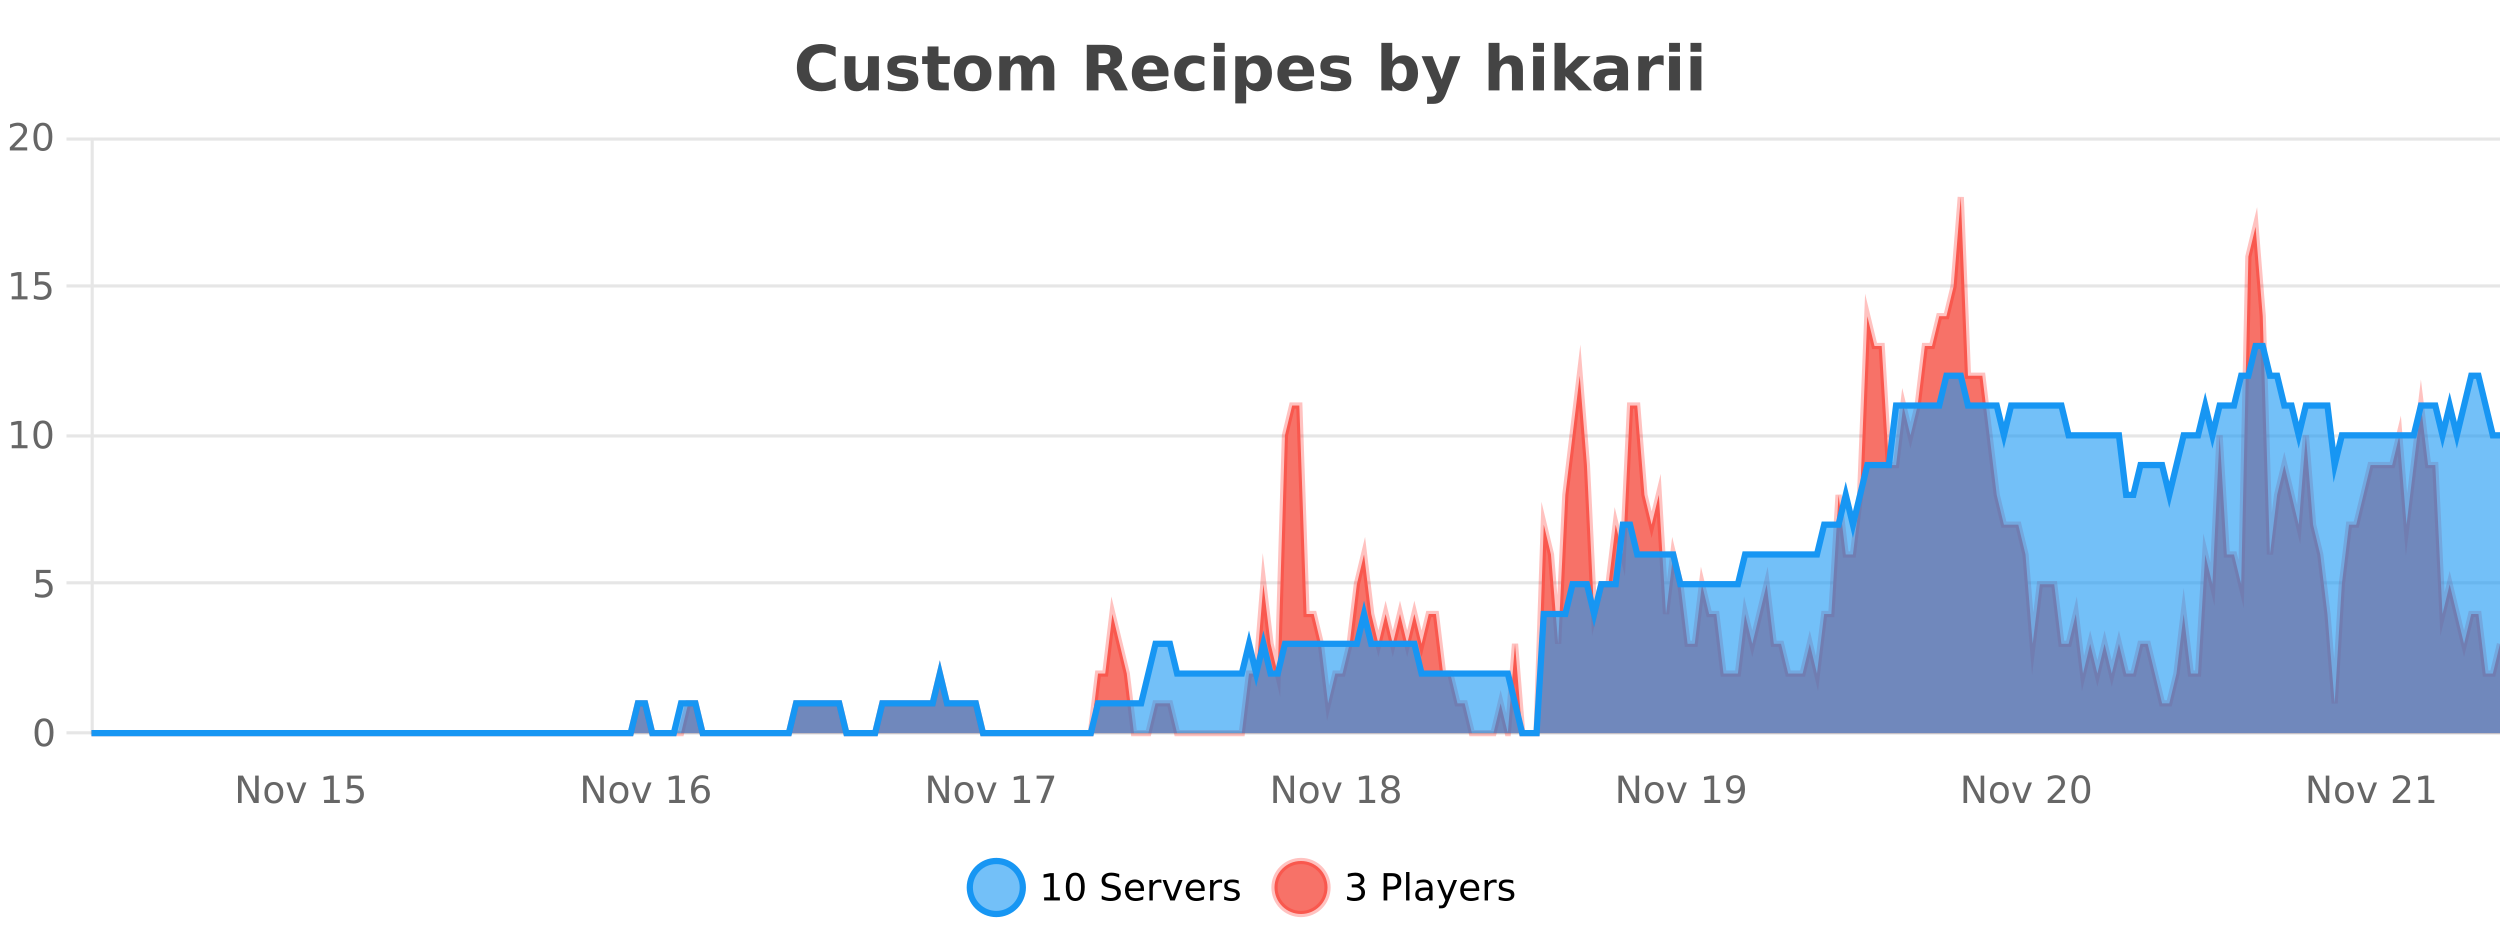 <?xml version="1.0" encoding="UTF-8"?>
<svg xmlns="http://www.w3.org/2000/svg" xmlns:xlink="http://www.w3.org/1999/xlink" width="800pt" height="300pt" viewBox="0 0 800 300" version="1.1">
<defs>
<clipPath id="clip1">
  <path d="M 282 263 L 356 263 L 356 300 L 282 300 Z M 282 263 "/>
</clipPath>
<clipPath id="clip2">
  <path d="M 379 263 L 454 263 L 454 300 L 379 300 Z M 379 263 "/>
</clipPath>
<clipPath id="clip3">
  <path d="M 29.27 63 L 800 63 L 800 234.602 L 29.27 234.602 Z M 29.27 63 "/>
</clipPath>
<clipPath id="clip4">
  <path d="M 28.27 43 L 800 43 L 800 235.602 L 28.27 235.602 Z M 28.27 43 "/>
</clipPath>
<clipPath id="clip5">
  <path d="M 29.27 110 L 800 110 L 800 234.602 L 29.27 234.602 Z M 29.27 110 "/>
</clipPath>
<clipPath id="clip6">
  <path d="M 28.27 82 L 800 82 L 800 235.602 L 28.27 235.602 Z M 28.27 82 "/>
</clipPath>
</defs>
<g id="surface217721">
<rect x="0" y="0" width="800" height="300" style="fill:rgb(100%,100%,100%);fill-opacity:1;stroke:none;"/>
<path style="fill:none;stroke-width:1;stroke-linecap:butt;stroke-linejoin:miter;stroke:rgb(0%,0%,0%);stroke-opacity:0.098;stroke-miterlimit:10;" d="M 30 234.5 L 800 234.5 "/>
<path style="fill:none;stroke-width:1;stroke-linecap:butt;stroke-linejoin:miter;stroke:rgb(0%,0%,0%);stroke-opacity:0.098;stroke-miterlimit:10;" d="M 21.27 234.5 L 29 234.5 "/>
<path style="fill:none;stroke-width:1;stroke-linecap:butt;stroke-linejoin:miter;stroke:rgb(0%,0%,0%);stroke-opacity:0.098;stroke-miterlimit:10;" d="M 30 186.5 L 800 186.5 "/>
<path style="fill:none;stroke-width:1;stroke-linecap:butt;stroke-linejoin:miter;stroke:rgb(0%,0%,0%);stroke-opacity:0.098;stroke-miterlimit:10;" d="M 21.27 186.5 L 29 186.5 "/>
<path style="fill:none;stroke-width:1;stroke-linecap:butt;stroke-linejoin:miter;stroke:rgb(0%,0%,0%);stroke-opacity:0.098;stroke-miterlimit:10;" d="M 30 139.5 L 800 139.5 "/>
<path style="fill:none;stroke-width:1;stroke-linecap:butt;stroke-linejoin:miter;stroke:rgb(0%,0%,0%);stroke-opacity:0.098;stroke-miterlimit:10;" d="M 21.27 139.5 L 29 139.5 "/>
<path style="fill:none;stroke-width:1;stroke-linecap:butt;stroke-linejoin:miter;stroke:rgb(0%,0%,0%);stroke-opacity:0.098;stroke-miterlimit:10;" d="M 30 91.5 L 800 91.5 "/>
<path style="fill:none;stroke-width:1;stroke-linecap:butt;stroke-linejoin:miter;stroke:rgb(0%,0%,0%);stroke-opacity:0.098;stroke-miterlimit:10;" d="M 21.27 91.5 L 29 91.5 "/>
<path style="fill:none;stroke-width:1;stroke-linecap:butt;stroke-linejoin:miter;stroke:rgb(0%,0%,0%);stroke-opacity:0.098;stroke-miterlimit:10;" d="M 30 44.5 L 800 44.5 "/>
<path style="fill:none;stroke-width:1;stroke-linecap:butt;stroke-linejoin:miter;stroke:rgb(0%,0%,0%);stroke-opacity:0.098;stroke-miterlimit:10;" d="M 21.27 44.5 L 29 44.5 "/>
<path style=" stroke:none;fill-rule:nonzero;fill:rgb(9.02%,58.824%,95.294%);fill-opacity:0.6;" d="M 327.305 284 C 327.305 288.688 323.508 292.484 318.82 292.484 C 314.133 292.484 310.336 288.688 310.336 284 C 310.336 279.312 314.133 275.516 318.82 275.516 C 323.508 275.516 327.305 279.312 327.305 284 Z M 327.305 284 "/>
<g clip-path="url(#clip1)" clip-rule="nonzero">
<path style="fill:none;stroke-width:2;stroke-linecap:butt;stroke-linejoin:miter;stroke:rgb(9.02%,58.824%,95.294%);stroke-opacity:1;stroke-miterlimit:10;" d="M 327.305 284 C 327.305 288.688 323.508 292.484 318.82 292.484 C 314.133 292.484 310.336 288.688 310.336 284 C 310.336 279.312 314.133 275.516 318.82 275.516 C 323.508 275.516 327.305 279.312 327.305 284 Z M 327.305 284 "/>
</g>
<path style=" stroke:none;fill-rule:nonzero;fill:rgb(0%,0%,0%);fill-opacity:1;" d="M 334.117 287.156 L 336.055 287.156 L 336.055 280.484 L 333.945 280.906 L 333.945 279.828 L 336.039 279.406 L 337.227 279.406 L 337.227 287.156 L 339.164 287.156 L 339.164 288.156 L 334.117 288.156 Z M 344.082 280.188 C 343.477 280.188 343.02 280.492 342.707 281.094 C 342.402 281.688 342.254 282.59 342.254 283.797 C 342.254 284.996 342.402 285.898 342.707 286.5 C 343.02 287.094 343.477 287.391 344.082 287.391 C 344.695 287.391 345.152 287.094 345.457 286.5 C 345.77 285.898 345.926 284.996 345.926 283.797 C 345.926 282.59 345.77 281.688 345.457 281.094 C 345.152 280.492 344.695 280.188 344.082 280.188 Z M 344.082 279.25 C 345.059 279.25 345.809 279.641 346.332 280.422 C 346.852 281.195 347.113 282.32 347.113 283.797 C 347.113 285.266 346.852 286.391 346.332 287.172 C 345.809 287.945 345.059 288.328 344.082 288.328 C 343.102 288.328 342.352 287.945 341.832 287.172 C 341.32 286.391 341.066 285.266 341.066 283.797 C 341.066 282.32 341.32 281.195 341.832 280.422 C 342.352 279.641 343.102 279.25 344.082 279.25 Z M 358.141 279.688 L 358.141 280.844 C 357.691 280.637 357.266 280.48 356.859 280.375 C 356.461 280.262 356.082 280.203 355.719 280.203 C 355.07 280.203 354.57 280.328 354.219 280.578 C 353.875 280.828 353.703 281.188 353.703 281.656 C 353.703 282.043 353.816 282.336 354.047 282.531 C 354.273 282.73 354.719 282.887 355.375 283 L 356.078 283.156 C 356.961 283.324 357.613 283.621 358.031 284.047 C 358.457 284.465 358.672 285.027 358.672 285.734 C 358.672 286.59 358.383 287.234 357.812 287.672 C 357.25 288.109 356.414 288.328 355.312 288.328 C 354.906 288.328 354.469 288.281 354 288.188 C 353.531 288.094 353.047 287.953 352.547 287.766 L 352.547 286.547 C 353.023 286.82 353.492 287.023 353.953 287.156 C 354.422 287.293 354.875 287.359 355.312 287.359 C 355.988 287.359 356.508 287.23 356.875 286.969 C 357.25 286.699 357.438 286.32 357.438 285.828 C 357.438 285.402 357.301 285.07 357.031 284.828 C 356.77 284.578 356.336 284.398 355.734 284.281 L 355.016 284.141 C 354.129 283.965 353.488 283.688 353.094 283.312 C 352.707 282.938 352.516 282.418 352.516 281.75 C 352.516 280.969 352.785 280.359 353.328 279.922 C 353.867 279.477 354.617 279.25 355.578 279.25 C 355.992 279.25 356.41 279.289 356.828 279.359 C 357.254 279.434 357.691 279.543 358.141 279.688 Z M 366.086 284.609 L 366.086 285.125 L 361.117 285.125 C 361.168 285.875 361.391 286.445 361.789 286.828 C 362.195 287.215 362.75 287.406 363.461 287.406 C 363.875 287.406 364.277 287.359 364.664 287.266 C 365.059 287.164 365.449 287.008 365.836 286.797 L 365.836 287.828 C 365.438 287.984 365.039 288.105 364.633 288.188 C 364.227 288.281 363.812 288.328 363.398 288.328 C 362.355 288.328 361.527 288.027 360.914 287.422 C 360.297 286.809 359.992 285.98 359.992 284.938 C 359.992 283.867 360.281 283.016 360.867 282.391 C 361.449 281.758 362.23 281.438 363.211 281.438 C 364.094 281.438 364.793 281.727 365.305 282.297 C 365.824 282.859 366.086 283.633 366.086 284.609 Z M 365.008 284.281 C 364.996 283.699 364.828 283.23 364.508 282.875 C 364.184 282.523 363.758 282.344 363.227 282.344 C 362.621 282.344 362.137 282.516 361.773 282.859 C 361.418 283.203 361.215 283.684 361.164 284.297 Z M 371.656 282.594 C 371.531 282.531 371.395 282.484 371.25 282.453 C 371.113 282.414 370.957 282.391 370.781 282.391 C 370.176 282.391 369.707 282.59 369.375 282.984 C 369.051 283.383 368.891 283.953 368.891 284.703 L 368.891 288.156 L 367.812 288.156 L 367.812 281.594 L 368.891 281.594 L 368.891 282.609 C 369.117 282.215 369.414 281.922 369.781 281.734 C 370.145 281.539 370.586 281.438 371.109 281.438 C 371.18 281.438 371.258 281.445 371.344 281.453 C 371.438 281.465 371.535 281.48 371.641 281.5 Z M 372.012 281.594 L 373.152 281.594 L 375.199 287.094 L 377.262 281.594 L 378.402 281.594 L 375.934 288.156 L 374.465 288.156 Z M 385.504 284.609 L 385.504 285.125 L 380.535 285.125 C 380.586 285.875 380.809 286.445 381.207 286.828 C 381.613 287.215 382.168 287.406 382.879 287.406 C 383.293 287.406 383.695 287.359 384.082 287.266 C 384.477 287.164 384.867 287.008 385.254 286.797 L 385.254 287.828 C 384.855 287.984 384.457 288.105 384.051 288.188 C 383.645 288.281 383.23 288.328 382.816 288.328 C 381.773 288.328 380.945 288.027 380.332 287.422 C 379.715 286.809 379.41 285.98 379.41 284.938 C 379.41 283.867 379.699 283.016 380.285 282.391 C 380.867 281.758 381.648 281.438 382.629 281.438 C 383.512 281.438 384.211 281.727 384.723 282.297 C 385.242 282.859 385.504 283.633 385.504 284.609 Z M 384.426 284.281 C 384.414 283.699 384.246 283.23 383.926 282.875 C 383.602 282.523 383.176 282.344 382.645 282.344 C 382.039 282.344 381.555 282.516 381.191 282.859 C 380.836 283.203 380.633 283.684 380.582 284.297 Z M 391.074 282.594 C 390.949 282.531 390.812 282.484 390.668 282.453 C 390.531 282.414 390.375 282.391 390.199 282.391 C 389.594 282.391 389.125 282.59 388.793 282.984 C 388.469 283.383 388.309 283.953 388.309 284.703 L 388.309 288.156 L 387.23 288.156 L 387.23 281.594 L 388.309 281.594 L 388.309 282.609 C 388.535 282.215 388.832 281.922 389.199 281.734 C 389.562 281.539 390.004 281.438 390.527 281.438 C 390.598 281.438 390.676 281.445 390.762 281.453 C 390.855 281.465 390.953 281.48 391.059 281.5 Z M 396.383 281.781 L 396.383 282.812 C 396.078 282.656 395.762 282.543 395.43 282.469 C 395.105 282.387 394.766 282.344 394.414 282.344 C 393.883 282.344 393.48 282.43 393.211 282.594 C 392.938 282.75 392.805 282.996 392.805 283.328 C 392.805 283.578 392.898 283.777 393.086 283.922 C 393.281 284.059 393.672 284.188 394.258 284.312 L 394.617 284.406 C 395.387 284.562 395.934 284.793 396.258 285.094 C 396.578 285.398 396.742 285.812 396.742 286.344 C 396.742 286.961 396.496 287.445 396.008 287.797 C 395.527 288.152 394.867 288.328 394.023 288.328 C 393.668 288.328 393.297 288.289 392.914 288.219 C 392.539 288.156 392.141 288.059 391.727 287.922 L 391.727 286.797 C 392.121 287.008 392.512 287.164 392.898 287.266 C 393.281 287.371 393.668 287.422 394.055 287.422 C 394.555 287.422 394.938 287.34 395.211 287.172 C 395.492 286.996 395.633 286.746 395.633 286.422 C 395.633 286.133 395.531 285.906 395.336 285.75 C 395.137 285.594 394.703 285.445 394.039 285.297 L 393.664 285.219 C 392.996 285.074 392.512 284.855 392.211 284.562 C 391.918 284.273 391.773 283.875 391.773 283.375 C 391.773 282.75 391.992 282.273 392.43 281.938 C 392.867 281.605 393.484 281.438 394.289 281.438 C 394.684 281.438 395.059 281.469 395.414 281.531 C 395.766 281.586 396.09 281.668 396.383 281.781 Z M 328.82 277.016 "/>
<path style=" stroke:none;fill-rule:nonzero;fill:rgb(96.863%,44.706%,40.784%);fill-opacity:1;" d="M 424.809 284 C 424.809 288.688 421.008 292.484 416.32 292.484 C 411.637 292.484 407.836 288.688 407.836 284 C 407.836 279.312 411.637 275.516 416.32 275.516 C 421.008 275.516 424.809 279.312 424.809 284 Z M 424.809 284 "/>
<g clip-path="url(#clip2)" clip-rule="nonzero">
<path style="fill:none;stroke-width:2;stroke-linecap:butt;stroke-linejoin:miter;stroke:rgb(100%,4.706%,0%);stroke-opacity:0.247;stroke-miterlimit:10;" d="M 424.809 284 C 424.809 288.688 421.008 292.484 416.32 292.484 C 411.637 292.484 407.836 288.688 407.836 284 C 407.836 279.312 411.637 275.516 416.32 275.516 C 421.008 275.516 424.809 279.312 424.809 284 Z M 424.809 284 "/>
</g>
<path style=" stroke:none;fill-rule:nonzero;fill:rgb(0%,0%,0%);fill-opacity:1;" d="M 435.008 283.438 C 435.57 283.562 436.008 283.82 436.32 284.203 C 436.641 284.578 436.805 285.047 436.805 285.609 C 436.805 286.477 436.508 287.148 435.914 287.625 C 435.32 288.094 434.477 288.328 433.383 288.328 C 433.016 288.328 432.637 288.289 432.242 288.219 C 431.855 288.148 431.461 288.039 431.055 287.891 L 431.055 286.75 C 431.375 286.938 431.73 287.086 432.117 287.188 C 432.512 287.281 432.922 287.328 433.352 287.328 C 434.09 287.328 434.652 287.184 435.039 286.891 C 435.434 286.602 435.633 286.172 435.633 285.609 C 435.633 285.102 435.449 284.699 435.086 284.406 C 434.719 284.117 434.219 283.969 433.586 283.969 L 432.555 283.969 L 432.555 283 L 433.633 283 C 434.203 283 434.648 282.887 434.961 282.656 C 435.273 282.418 435.43 282.078 435.43 281.641 C 435.43 281.195 435.266 280.852 434.945 280.609 C 434.633 280.371 434.18 280.25 433.586 280.25 C 433.25 280.25 432.898 280.289 432.523 280.359 C 432.156 280.422 431.75 280.527 431.305 280.672 L 431.305 279.625 C 431.762 279.5 432.184 279.406 432.57 279.344 C 432.965 279.281 433.336 279.25 433.68 279.25 C 434.586 279.25 435.297 279.453 435.82 279.859 C 436.34 280.266 436.602 280.82 436.602 281.516 C 436.602 282.008 436.461 282.418 436.18 282.75 C 435.906 283.086 435.516 283.312 435.008 283.438 Z M 443.945 280.375 L 443.945 283.672 L 445.43 283.672 C 445.98 283.672 446.406 283.531 446.711 283.25 C 447.012 282.961 447.164 282.547 447.164 282.016 C 447.164 281.496 447.012 281.094 446.711 280.812 C 446.406 280.523 445.98 280.375 445.43 280.375 Z M 442.758 279.406 L 445.43 279.406 C 446.418 279.406 447.164 279.633 447.664 280.078 C 448.164 280.516 448.414 281.164 448.414 282.016 C 448.414 282.883 448.164 283.539 447.664 283.984 C 447.164 284.422 446.418 284.641 445.43 284.641 L 443.945 284.641 L 443.945 288.156 L 442.758 288.156 Z M 449.945 279.031 L 451.023 279.031 L 451.023 288.156 L 449.945 288.156 Z M 456.266 284.859 C 455.398 284.859 454.797 284.961 454.453 285.156 C 454.117 285.355 453.953 285.695 453.953 286.172 C 453.953 286.559 454.078 286.867 454.328 287.094 C 454.586 287.312 454.93 287.422 455.359 287.422 C 455.961 287.422 456.441 287.215 456.797 286.797 C 457.16 286.371 457.344 285.805 457.344 285.094 L 457.344 284.859 Z M 458.422 284.406 L 458.422 288.156 L 457.344 288.156 L 457.344 287.156 C 457.094 287.555 456.785 287.852 456.422 288.047 C 456.055 288.234 455.609 288.328 455.078 288.328 C 454.398 288.328 453.863 288.141 453.469 287.766 C 453.07 287.383 452.875 286.875 452.875 286.25 C 452.875 285.512 453.117 284.953 453.609 284.578 C 454.109 284.203 454.848 284.016 455.828 284.016 L 457.344 284.016 L 457.344 283.906 C 457.344 283.406 457.176 283.023 456.844 282.75 C 456.52 282.48 456.066 282.344 455.484 282.344 C 455.109 282.344 454.738 282.391 454.375 282.484 C 454.02 282.578 453.68 282.715 453.359 282.891 L 453.359 281.891 C 453.754 281.734 454.133 281.621 454.5 281.547 C 454.875 281.477 455.238 281.438 455.594 281.438 C 456.539 281.438 457.25 281.684 457.719 282.172 C 458.188 282.664 458.422 283.406 458.422 284.406 Z M 463.367 288.766 C 463.062 289.547 462.766 290.055 462.477 290.297 C 462.184 290.535 461.797 290.656 461.32 290.656 L 460.461 290.656 L 460.461 289.75 L 461.086 289.75 C 461.387 289.75 461.617 289.676 461.773 289.531 C 461.938 289.395 462.121 289.066 462.32 288.547 L 462.523 288.047 L 459.867 281.594 L 461.008 281.594 L 463.055 286.719 L 465.117 281.594 L 466.258 281.594 Z M 473.359 284.609 L 473.359 285.125 L 468.391 285.125 C 468.441 285.875 468.664 286.445 469.062 286.828 C 469.469 287.215 470.023 287.406 470.734 287.406 C 471.148 287.406 471.551 287.359 471.938 287.266 C 472.332 287.164 472.723 287.008 473.109 286.797 L 473.109 287.828 C 472.711 287.984 472.312 288.105 471.906 288.188 C 471.5 288.281 471.086 288.328 470.672 288.328 C 469.629 288.328 468.801 288.027 468.188 287.422 C 467.57 286.809 467.266 285.98 467.266 284.938 C 467.266 283.867 467.555 283.016 468.141 282.391 C 468.723 281.758 469.504 281.438 470.484 281.438 C 471.367 281.438 472.066 281.727 472.578 282.297 C 473.098 282.859 473.359 283.633 473.359 284.609 Z M 472.281 284.281 C 472.27 283.699 472.102 283.23 471.781 282.875 C 471.457 282.523 471.031 282.344 470.5 282.344 C 469.895 282.344 469.41 282.516 469.047 282.859 C 468.691 283.203 468.488 283.684 468.438 284.297 Z M 478.93 282.594 C 478.805 282.531 478.668 282.484 478.523 282.453 C 478.387 282.414 478.23 282.391 478.055 282.391 C 477.449 282.391 476.98 282.59 476.648 282.984 C 476.324 283.383 476.164 283.953 476.164 284.703 L 476.164 288.156 L 475.086 288.156 L 475.086 281.594 L 476.164 281.594 L 476.164 282.609 C 476.391 282.215 476.688 281.922 477.055 281.734 C 477.418 281.539 477.859 281.438 478.383 281.438 C 478.453 281.438 478.531 281.445 478.617 281.453 C 478.711 281.465 478.809 281.48 478.914 281.5 Z M 484.238 281.781 L 484.238 282.812 C 483.934 282.656 483.617 282.543 483.285 282.469 C 482.961 282.387 482.621 282.344 482.27 282.344 C 481.738 282.344 481.336 282.43 481.066 282.594 C 480.793 282.75 480.66 282.996 480.66 283.328 C 480.66 283.578 480.754 283.777 480.941 283.922 C 481.137 284.059 481.527 284.188 482.113 284.312 L 482.473 284.406 C 483.242 284.562 483.789 284.793 484.113 285.094 C 484.434 285.398 484.598 285.812 484.598 286.344 C 484.598 286.961 484.352 287.445 483.863 287.797 C 483.383 288.152 482.723 288.328 481.879 288.328 C 481.523 288.328 481.152 288.289 480.77 288.219 C 480.395 288.156 479.996 288.059 479.582 287.922 L 479.582 286.797 C 479.977 287.008 480.367 287.164 480.754 287.266 C 481.137 287.371 481.523 287.422 481.91 287.422 C 482.41 287.422 482.793 287.34 483.066 287.172 C 483.348 286.996 483.488 286.746 483.488 286.422 C 483.488 286.133 483.387 285.906 483.191 285.75 C 482.992 285.594 482.559 285.445 481.895 285.297 L 481.52 285.219 C 480.852 285.074 480.367 284.855 480.066 284.562 C 479.773 284.273 479.629 283.875 479.629 283.375 C 479.629 282.75 479.848 282.273 480.285 281.938 C 480.723 281.605 481.34 281.438 482.145 281.438 C 482.539 281.438 482.914 281.469 483.27 281.531 C 483.621 281.586 483.945 281.668 484.238 281.781 Z M 426.32 277.016 "/>
<path style=" stroke:none;fill-rule:nonzero;fill:rgb(26.667%,26.667%,26.667%);fill-opacity:1;" d="M 267.406 28.125 C 266.707 28.48 265.984 28.746 265.234 28.922 C 264.492 29.109 263.711 29.203 262.891 29.203 C 260.461 29.203 258.539 28.527 257.125 27.172 C 255.707 25.809 255 23.965 255 21.641 C 255 19.32 255.707 17.48 257.125 16.125 C 258.539 14.762 260.461 14.078 262.891 14.078 C 263.711 14.078 264.492 14.172 265.234 14.359 C 265.984 14.539 266.707 14.805 267.406 15.156 L 267.406 18.172 C 266.707 17.703 266.02 17.359 265.344 17.141 C 264.664 16.914 263.953 16.797 263.203 16.797 C 261.859 16.797 260.801 17.23 260.031 18.094 C 259.27 18.949 258.891 20.133 258.891 21.641 C 258.891 23.152 259.27 24.34 260.031 25.203 C 260.801 26.059 261.859 26.484 263.203 26.484 C 263.953 26.484 264.664 26.375 265.344 26.156 C 266.02 25.93 266.707 25.578 267.406 25.109 Z M 270.242 24.656 L 270.242 17.984 L 273.758 17.984 L 273.758 19.078 C 273.758 19.672 273.75 20.418 273.742 21.312 C 273.742 22.211 273.742 22.805 273.742 23.094 C 273.742 23.98 273.762 24.617 273.805 25 C 273.855 25.387 273.934 25.668 274.039 25.844 C 274.184 26.074 274.371 26.25 274.602 26.375 C 274.828 26.5 275.094 26.562 275.398 26.562 C 276.125 26.562 276.699 26.281 277.117 25.719 C 277.531 25.156 277.742 24.383 277.742 23.391 L 277.742 17.984 L 281.242 17.984 L 281.242 28.922 L 277.742 28.922 L 277.742 27.344 C 277.211 27.98 276.648 28.449 276.055 28.75 C 275.469 29.051 274.824 29.203 274.117 29.203 C 272.855 29.203 271.891 28.82 271.227 28.047 C 270.57 27.266 270.242 26.137 270.242 24.656 Z M 293.133 18.328 L 293.133 20.984 C 292.391 20.672 291.672 20.438 290.977 20.281 C 290.277 20.125 289.617 20.047 288.992 20.047 C 288.336 20.047 287.844 20.133 287.523 20.297 C 287.199 20.465 287.039 20.719 287.039 21.062 C 287.039 21.344 287.156 21.559 287.398 21.703 C 287.648 21.852 288.086 21.961 288.711 22.031 L 289.336 22.125 C 291.125 22.355 292.328 22.73 292.945 23.25 C 293.559 23.773 293.867 24.59 293.867 25.703 C 293.867 26.871 293.434 27.746 292.57 28.328 C 291.715 28.914 290.438 29.203 288.742 29.203 C 288.012 29.203 287.262 29.145 286.492 29.031 C 285.719 28.918 284.93 28.746 284.117 28.516 L 284.117 25.859 C 284.812 26.203 285.527 26.461 286.258 26.625 C 286.984 26.793 287.73 26.875 288.492 26.875 C 289.18 26.875 289.695 26.781 290.039 26.594 C 290.383 26.406 290.555 26.125 290.555 25.75 C 290.555 25.438 290.434 25.211 290.195 25.062 C 289.953 24.906 289.48 24.789 288.773 24.703 L 288.164 24.625 C 286.602 24.43 285.508 24.07 284.883 23.547 C 284.258 23.016 283.945 22.215 283.945 21.141 C 283.945 19.984 284.34 19.125 285.133 18.562 C 285.934 18 287.152 17.719 288.789 17.719 C 289.434 17.719 290.109 17.773 290.82 17.875 C 291.527 17.969 292.297 18.121 293.133 18.328 Z M 300.32 14.875 L 300.32 17.984 L 303.93 17.984 L 303.93 20.484 L 300.32 20.484 L 300.32 25.125 C 300.32 25.637 300.418 25.98 300.617 26.156 C 300.824 26.336 301.227 26.422 301.82 26.422 L 303.617 26.422 L 303.617 28.922 L 300.617 28.922 C 299.242 28.922 298.262 28.637 297.68 28.062 C 297.105 27.48 296.82 26.5 296.82 25.125 L 296.82 20.484 L 295.086 20.484 L 295.086 17.984 L 296.82 17.984 L 296.82 14.875 Z M 311.273 20.219 C 310.492 20.219 309.898 20.5 309.492 21.062 C 309.086 21.617 308.883 22.418 308.883 23.469 C 308.883 24.512 309.086 25.312 309.492 25.875 C 309.898 26.43 310.492 26.703 311.273 26.703 C 312.031 26.703 312.609 26.43 313.008 25.875 C 313.414 25.312 313.617 24.512 313.617 23.469 C 313.617 22.418 313.414 21.617 313.008 21.062 C 312.609 20.5 312.031 20.219 311.273 20.219 Z M 311.273 17.719 C 313.148 17.719 314.609 18.23 315.664 19.25 C 316.727 20.262 317.258 21.668 317.258 23.469 C 317.258 25.262 316.727 26.668 315.664 27.688 C 314.609 28.699 313.148 29.203 311.273 29.203 C 309.375 29.203 307.898 28.699 306.836 27.688 C 305.773 26.668 305.242 25.262 305.242 23.469 C 305.242 21.668 305.773 20.262 306.836 19.25 C 307.898 18.23 309.375 17.719 311.273 17.719 Z M 329.934 19.797 C 330.379 19.121 330.906 18.605 331.512 18.25 C 332.125 17.898 332.797 17.719 333.527 17.719 C 334.777 17.719 335.73 18.109 336.387 18.891 C 337.051 19.664 337.387 20.789 337.387 22.266 L 337.387 28.922 L 333.871 28.922 L 333.871 23.219 C 333.871 23.137 333.871 23.047 333.871 22.953 C 333.879 22.859 333.887 22.73 333.887 22.562 C 333.887 21.793 333.77 21.234 333.543 20.891 C 333.312 20.539 332.941 20.359 332.434 20.359 C 331.777 20.359 331.266 20.637 330.902 21.188 C 330.535 21.73 330.348 22.516 330.34 23.547 L 330.34 28.922 L 326.824 28.922 L 326.824 23.219 C 326.824 22.012 326.719 21.234 326.512 20.891 C 326.301 20.539 325.934 20.359 325.402 20.359 C 324.723 20.359 324.203 20.637 323.84 21.188 C 323.473 21.73 323.293 22.516 323.293 23.547 L 323.293 28.922 L 319.777 28.922 L 319.777 17.984 L 323.293 17.984 L 323.293 19.578 C 323.73 18.965 324.223 18.5 324.777 18.188 C 325.328 17.875 325.941 17.719 326.621 17.719 C 327.371 17.719 328.035 17.902 328.621 18.266 C 329.203 18.633 329.641 19.141 329.934 19.797 Z M 353.094 20.812 C 353.883 20.812 354.453 20.668 354.797 20.375 C 355.141 20.074 355.312 19.59 355.312 18.922 C 355.312 18.258 355.141 17.781 354.797 17.5 C 354.453 17.211 353.883 17.062 353.094 17.062 L 351.516 17.062 L 351.516 20.812 Z M 351.516 23.406 L 351.516 28.922 L 347.766 28.922 L 347.766 14.344 L 353.5 14.344 C 355.414 14.344 356.82 14.668 357.719 15.312 C 358.613 15.961 359.062 16.977 359.062 18.359 C 359.062 19.328 358.828 20.125 358.359 20.75 C 357.898 21.367 357.203 21.82 356.266 22.109 C 356.773 22.227 357.234 22.492 357.641 22.906 C 358.047 23.312 358.457 23.938 358.875 24.781 L 360.922 28.922 L 356.922 28.922 L 355.141 25.297 C 354.785 24.57 354.422 24.074 354.047 23.812 C 353.68 23.543 353.191 23.406 352.578 23.406 Z M 373.918 23.422 L 373.918 24.422 L 365.746 24.422 C 365.828 25.246 366.125 25.859 366.637 26.266 C 367.145 26.672 367.855 26.875 368.762 26.875 C 369.5 26.875 370.254 26.766 371.027 26.547 C 371.797 26.328 372.59 26 373.402 25.562 L 373.402 28.25 C 372.578 28.562 371.75 28.797 370.918 28.953 C 370.094 29.117 369.27 29.203 368.449 29.203 C 366.469 29.203 364.926 28.703 363.824 27.703 C 362.73 26.695 362.184 25.281 362.184 23.469 C 362.184 21.68 362.719 20.273 363.793 19.25 C 364.875 18.23 366.359 17.719 368.246 17.719 C 369.965 17.719 371.34 18.242 372.371 19.281 C 373.402 20.312 373.918 21.695 373.918 23.422 Z M 370.324 22.266 C 370.324 21.602 370.129 21.062 369.746 20.656 C 369.359 20.25 368.855 20.047 368.23 20.047 C 367.551 20.047 367 20.242 366.574 20.625 C 366.156 21 365.895 21.547 365.793 22.266 Z M 385.406 18.328 L 385.406 21.172 C 384.938 20.852 384.461 20.609 383.984 20.453 C 383.504 20.297 383.004 20.219 382.484 20.219 C 381.516 20.219 380.754 20.508 380.203 21.078 C 379.66 21.641 379.391 22.438 379.391 23.469 C 379.391 24.492 379.66 25.289 380.203 25.859 C 380.754 26.422 381.516 26.703 382.484 26.703 C 383.035 26.703 383.555 26.625 384.047 26.469 C 384.535 26.305 384.988 26.059 385.406 25.734 L 385.406 28.594 C 384.863 28.805 384.312 28.953 383.75 29.047 C 383.188 29.148 382.617 29.203 382.047 29.203 C 380.078 29.203 378.535 28.699 377.422 27.688 C 376.305 26.68 375.75 25.273 375.75 23.469 C 375.75 21.656 376.305 20.246 377.422 19.234 C 378.535 18.227 380.078 17.719 382.047 17.719 C 382.617 17.719 383.18 17.773 383.734 17.875 C 384.297 17.969 384.852 18.121 385.406 18.328 Z M 388.43 17.984 L 391.914 17.984 L 391.914 28.922 L 388.43 28.922 Z M 388.43 13.719 L 391.914 13.719 L 391.914 16.578 L 388.43 16.578 Z M 398.773 27.344 L 398.773 33.078 L 395.289 33.078 L 395.289 17.984 L 398.773 17.984 L 398.773 19.578 C 399.262 18.945 399.797 18.477 400.383 18.172 C 400.965 17.871 401.637 17.719 402.398 17.719 C 403.75 17.719 404.859 18.258 405.727 19.328 C 406.59 20.402 407.023 21.781 407.023 23.469 C 407.023 25.148 406.59 26.523 405.727 27.594 C 404.859 28.668 403.75 29.203 402.398 29.203 C 401.637 29.203 400.965 29.051 400.383 28.75 C 399.797 28.449 399.262 27.98 398.773 27.344 Z M 401.102 20.266 C 400.352 20.266 399.773 20.543 399.367 21.094 C 398.969 21.637 398.773 22.43 398.773 23.469 C 398.773 24.5 398.969 25.293 399.367 25.844 C 399.773 26.398 400.352 26.672 401.102 26.672 C 401.852 26.672 402.422 26.402 402.82 25.859 C 403.215 25.309 403.414 24.512 403.414 23.469 C 403.414 22.43 403.215 21.637 402.82 21.094 C 402.422 20.543 401.852 20.266 401.102 20.266 Z M 420.508 23.422 L 420.508 24.422 L 412.336 24.422 C 412.418 25.246 412.715 25.859 413.227 26.266 C 413.734 26.672 414.445 26.875 415.352 26.875 C 416.09 26.875 416.844 26.766 417.617 26.547 C 418.387 26.328 419.18 26 419.992 25.562 L 419.992 28.25 C 419.168 28.562 418.34 28.797 417.508 28.953 C 416.684 29.117 415.859 29.203 415.039 29.203 C 413.059 29.203 411.516 28.703 410.414 27.703 C 409.32 26.695 408.773 25.281 408.773 23.469 C 408.773 21.68 409.309 20.273 410.383 19.25 C 411.465 18.23 412.949 17.719 414.836 17.719 C 416.555 17.719 417.93 18.242 418.961 19.281 C 419.992 20.312 420.508 21.695 420.508 23.422 Z M 416.914 22.266 C 416.914 21.602 416.719 21.062 416.336 20.656 C 415.949 20.25 415.445 20.047 414.82 20.047 C 414.141 20.047 413.59 20.242 413.164 20.625 C 412.746 21 412.484 21.547 412.383 22.266 Z M 431.699 18.328 L 431.699 20.984 C 430.957 20.672 430.238 20.438 429.543 20.281 C 428.844 20.125 428.184 20.047 427.559 20.047 C 426.902 20.047 426.41 20.133 426.09 20.297 C 425.766 20.465 425.605 20.719 425.605 21.062 C 425.605 21.344 425.723 21.559 425.965 21.703 C 426.215 21.852 426.652 21.961 427.277 22.031 L 427.902 22.125 C 429.691 22.355 430.895 22.73 431.512 23.25 C 432.125 23.773 432.434 24.59 432.434 25.703 C 432.434 26.871 432 27.746 431.137 28.328 C 430.281 28.914 429.004 29.203 427.309 29.203 C 426.578 29.203 425.828 29.145 425.059 29.031 C 424.285 28.918 423.496 28.746 422.684 28.516 L 422.684 25.859 C 423.379 26.203 424.094 26.461 424.824 26.625 C 425.551 26.793 426.297 26.875 427.059 26.875 C 427.746 26.875 428.262 26.781 428.605 26.594 C 428.949 26.406 429.121 26.125 429.121 25.75 C 429.121 25.438 429 25.211 428.762 25.062 C 428.52 24.906 428.047 24.789 427.34 24.703 L 426.73 24.625 C 425.168 24.43 424.074 24.07 423.449 23.547 C 422.824 23.016 422.512 22.215 422.512 21.141 C 422.512 19.984 422.906 19.125 423.699 18.562 C 424.5 18 425.719 17.719 427.355 17.719 C 428 17.719 428.676 17.773 429.387 17.875 C 430.094 17.969 430.863 18.121 431.699 18.328 Z M 447.848 26.672 C 448.598 26.672 449.168 26.402 449.566 25.859 C 449.961 25.309 450.16 24.512 450.16 23.469 C 450.16 22.43 449.961 21.637 449.566 21.094 C 449.168 20.543 448.598 20.266 447.848 20.266 C 447.098 20.266 446.52 20.543 446.113 21.094 C 445.715 21.637 445.52 22.43 445.52 23.469 C 445.52 24.5 445.715 25.293 446.113 25.844 C 446.52 26.398 447.098 26.672 447.848 26.672 Z M 445.52 19.578 C 446.008 18.945 446.543 18.477 447.129 18.172 C 447.711 17.871 448.383 17.719 449.145 17.719 C 450.496 17.719 451.605 18.258 452.473 19.328 C 453.336 20.402 453.77 21.781 453.77 23.469 C 453.77 25.148 453.336 26.523 452.473 27.594 C 451.605 28.668 450.496 29.203 449.145 29.203 C 448.383 29.203 447.711 29.051 447.129 28.75 C 446.543 28.449 446.008 27.98 445.52 27.344 L 445.52 28.922 L 442.035 28.922 L 442.035 13.719 L 445.52 13.719 Z M 454.914 17.984 L 458.398 17.984 L 461.352 25.406 L 463.852 17.984 L 467.336 17.984 L 462.742 29.953 C 462.281 31.172 461.742 32.02 461.117 32.5 C 460.5 32.988 459.695 33.234 458.695 33.234 L 456.664 33.234 L 456.664 30.938 L 457.758 30.938 C 458.352 30.938 458.781 30.844 459.055 30.656 C 459.324 30.469 459.531 30.129 459.68 29.641 L 459.789 29.344 Z M 487.336 22.266 L 487.336 28.922 L 483.82 28.922 L 483.82 23.844 C 483.82 22.887 483.797 22.23 483.758 21.875 C 483.715 21.512 483.641 21.246 483.539 21.078 C 483.402 20.852 483.215 20.672 482.977 20.547 C 482.746 20.422 482.48 20.359 482.18 20.359 C 481.449 20.359 480.875 20.641 480.461 21.203 C 480.043 21.766 479.836 22.547 479.836 23.547 L 479.836 28.922 L 476.352 28.922 L 476.352 13.719 L 479.836 13.719 L 479.836 19.578 C 480.367 18.945 480.93 18.477 481.523 18.172 C 482.117 17.871 482.766 17.719 483.477 17.719 C 484.746 17.719 485.703 18.109 486.352 18.891 C 487.008 19.664 487.336 20.789 487.336 22.266 Z M 490.59 17.984 L 494.074 17.984 L 494.074 28.922 L 490.59 28.922 Z M 490.59 13.719 L 494.074 13.719 L 494.074 16.578 L 490.59 16.578 Z M 497.445 13.719 L 500.93 13.719 L 500.93 22 L 504.961 17.984 L 509.023 17.984 L 503.68 23 L 509.445 28.922 L 505.195 28.922 L 500.93 24.359 L 500.93 28.922 L 497.445 28.922 Z M 515.637 24 C 514.906 24 514.359 24.125 513.996 24.375 C 513.629 24.617 513.449 24.98 513.449 25.469 C 513.449 25.906 513.594 26.25 513.887 26.5 C 514.188 26.75 514.598 26.875 515.121 26.875 C 515.777 26.875 516.328 26.641 516.777 26.172 C 517.234 25.703 517.465 25.117 517.465 24.406 L 517.465 24 Z M 520.98 22.688 L 520.98 28.922 L 517.465 28.922 L 517.465 27.297 C 516.996 27.965 516.465 28.449 515.871 28.75 C 515.285 29.051 514.574 29.203 513.73 29.203 C 512.605 29.203 511.688 28.875 510.98 28.219 C 510.27 27.555 509.918 26.695 509.918 25.641 C 509.918 24.359 510.355 23.422 511.23 22.828 C 512.113 22.227 513.504 21.922 515.402 21.922 L 517.465 21.922 L 517.465 21.641 C 517.465 21.09 517.246 20.688 516.809 20.438 C 516.371 20.18 515.688 20.047 514.762 20.047 C 514.012 20.047 513.312 20.125 512.668 20.281 C 512.02 20.43 511.422 20.648 510.871 20.938 L 510.871 18.281 C 511.621 18.094 512.371 17.953 513.121 17.859 C 513.879 17.766 514.641 17.719 515.402 17.719 C 517.371 17.719 518.793 18.109 519.668 18.891 C 520.543 19.664 520.98 20.93 520.98 22.688 Z M 532.367 20.969 C 532.055 20.824 531.746 20.719 531.445 20.656 C 531.141 20.586 530.84 20.547 530.539 20.547 C 529.633 20.547 528.934 20.836 528.445 21.406 C 527.965 21.98 527.727 22.805 527.727 23.875 L 527.727 28.922 L 524.242 28.922 L 524.242 17.984 L 527.727 17.984 L 527.727 19.781 C 528.172 19.062 528.688 18.543 529.273 18.219 C 529.855 17.887 530.555 17.719 531.367 17.719 C 531.492 17.719 531.621 17.727 531.758 17.734 C 531.891 17.746 532.09 17.766 532.352 17.797 Z M 534.105 17.984 L 537.59 17.984 L 537.59 28.922 L 534.105 28.922 Z M 534.105 13.719 L 537.59 13.719 L 537.59 16.578 L 534.105 16.578 Z M 540.961 17.984 L 544.445 17.984 L 544.445 28.922 L 540.961 28.922 Z M 540.961 13.719 L 544.445 13.719 L 544.445 16.578 L 540.961 16.578 Z M 254 10.359 "/>
<path style="fill:none;stroke-width:1;stroke-linecap:butt;stroke-linejoin:miter;stroke:rgb(0%,0%,0%);stroke-opacity:0.098;stroke-miterlimit:10;" d="M 29 234.5 L 801 234.5 "/>
<path style=" stroke:none;fill-rule:nonzero;fill:rgb(40%,40%,40%);fill-opacity:1;" d="M 76.16 248.203 L 77.754 248.203 L 81.645 255.516 L 81.645 248.203 L 82.785 248.203 L 82.785 256.953 L 81.191 256.953 L 77.316 249.641 L 77.316 256.953 L 76.16 256.953 Z M 87.637 251.141 C 87.062 251.141 86.605 251.371 86.262 251.828 C 85.926 252.277 85.762 252.891 85.762 253.672 C 85.762 254.465 85.926 255.086 86.262 255.531 C 86.594 255.98 87.051 256.203 87.637 256.203 C 88.207 256.203 88.66 255.98 88.996 255.531 C 89.34 255.074 89.512 254.453 89.512 253.672 C 89.512 252.902 89.34 252.289 88.996 251.828 C 88.66 251.371 88.207 251.141 87.637 251.141 Z M 87.637 250.234 C 88.574 250.234 89.309 250.543 89.84 251.156 C 90.379 251.762 90.652 252.602 90.652 253.672 C 90.652 254.746 90.379 255.59 89.84 256.203 C 89.309 256.82 88.574 257.125 87.637 257.125 C 86.699 257.125 85.957 256.82 85.418 256.203 C 84.887 255.59 84.621 254.746 84.621 253.672 C 84.621 252.602 84.887 251.762 85.418 251.156 C 85.957 250.543 86.699 250.234 87.637 250.234 Z M 91.664 250.391 L 92.805 250.391 L 94.852 255.891 L 96.914 250.391 L 98.055 250.391 L 95.586 256.953 L 94.117 256.953 Z M 103.707 255.953 L 105.645 255.953 L 105.645 249.281 L 103.535 249.703 L 103.535 248.625 L 105.629 248.203 L 106.816 248.203 L 106.816 255.953 L 108.754 255.953 L 108.754 256.953 L 103.707 256.953 Z M 111.156 248.203 L 115.797 248.203 L 115.797 249.203 L 112.234 249.203 L 112.234 251.344 C 112.41 251.281 112.582 251.242 112.75 251.219 C 112.926 251.188 113.098 251.172 113.266 251.172 C 114.242 251.172 115.02 251.445 115.594 251.984 C 116.164 252.516 116.453 253.234 116.453 254.141 C 116.453 255.09 116.156 255.824 115.562 256.344 C 114.977 256.867 114.156 257.125 113.094 257.125 C 112.719 257.125 112.336 257.094 111.953 257.031 C 111.578 256.969 111.188 256.875 110.781 256.75 L 110.781 255.562 C 111.133 255.75 111.5 255.891 111.875 255.984 C 112.25 256.078 112.645 256.125 113.062 256.125 C 113.738 256.125 114.273 255.949 114.672 255.594 C 115.066 255.242 115.266 254.758 115.266 254.141 C 115.266 253.539 115.066 253.059 114.672 252.703 C 114.273 252.352 113.738 252.172 113.062 252.172 C 112.75 252.172 112.43 252.211 112.109 252.281 C 111.797 252.344 111.477 252.449 111.156 252.594 Z M 74.988 245.816 "/>
<path style=" stroke:none;fill-rule:nonzero;fill:rgb(40%,40%,40%);fill-opacity:1;" d="M 186.594 248.203 L 188.188 248.203 L 192.078 255.516 L 192.078 248.203 L 193.219 248.203 L 193.219 256.953 L 191.625 256.953 L 187.75 249.641 L 187.75 256.953 L 186.594 256.953 Z M 198.07 251.141 C 197.496 251.141 197.039 251.371 196.695 251.828 C 196.359 252.277 196.195 252.891 196.195 253.672 C 196.195 254.465 196.359 255.086 196.695 255.531 C 197.027 255.98 197.484 256.203 198.07 256.203 C 198.641 256.203 199.094 255.98 199.43 255.531 C 199.773 255.074 199.945 254.453 199.945 253.672 C 199.945 252.902 199.773 252.289 199.43 251.828 C 199.094 251.371 198.641 251.141 198.07 251.141 Z M 198.07 250.234 C 199.008 250.234 199.742 250.543 200.273 251.156 C 200.812 251.762 201.086 252.602 201.086 253.672 C 201.086 254.746 200.812 255.59 200.273 256.203 C 199.742 256.82 199.008 257.125 198.07 257.125 C 197.133 257.125 196.391 256.82 195.852 256.203 C 195.32 255.59 195.055 254.746 195.055 253.672 C 195.055 252.602 195.32 251.762 195.852 251.156 C 196.391 250.543 197.133 250.234 198.07 250.234 Z M 202.102 250.391 L 203.242 250.391 L 205.289 255.891 L 207.352 250.391 L 208.492 250.391 L 206.023 256.953 L 204.555 256.953 Z M 214.141 255.953 L 216.078 255.953 L 216.078 249.281 L 213.969 249.703 L 213.969 248.625 L 216.062 248.203 L 217.25 248.203 L 217.25 255.953 L 219.188 255.953 L 219.188 256.953 L 214.141 256.953 Z M 224.258 252.109 C 223.727 252.109 223.305 252.293 222.992 252.656 C 222.68 253.023 222.523 253.516 222.523 254.141 C 222.523 254.777 222.68 255.277 222.992 255.641 C 223.305 256.008 223.727 256.188 224.258 256.188 C 224.789 256.188 225.203 256.008 225.508 255.641 C 225.82 255.277 225.977 254.777 225.977 254.141 C 225.977 253.516 225.82 253.023 225.508 252.656 C 225.203 252.293 224.789 252.109 224.258 252.109 Z M 226.602 248.391 L 226.602 249.469 C 226.297 249.336 225.996 249.23 225.695 249.156 C 225.391 249.086 225.094 249.047 224.805 249.047 C 224.023 249.047 223.422 249.312 223.008 249.844 C 222.602 250.367 222.367 251.156 222.305 252.219 C 222.531 251.887 222.82 251.633 223.164 251.453 C 223.516 251.266 223.902 251.172 224.32 251.172 C 225.195 251.172 225.887 251.438 226.398 251.969 C 226.906 252.5 227.164 253.227 227.164 254.141 C 227.164 255.047 226.898 255.773 226.367 256.312 C 225.836 256.855 225.133 257.125 224.258 257.125 C 223.234 257.125 222.461 256.742 221.93 255.969 C 221.398 255.188 221.133 254.062 221.133 252.594 C 221.133 251.211 221.461 250.105 222.117 249.281 C 222.773 248.461 223.652 248.047 224.758 248.047 C 225.047 248.047 225.344 248.078 225.648 248.141 C 225.949 248.195 226.266 248.277 226.602 248.391 Z M 185.422 245.816 "/>
<path style=" stroke:none;fill-rule:nonzero;fill:rgb(40%,40%,40%);fill-opacity:1;" d="M 297.027 248.203 L 298.621 248.203 L 302.512 255.516 L 302.512 248.203 L 303.652 248.203 L 303.652 256.953 L 302.059 256.953 L 298.184 249.641 L 298.184 256.953 L 297.027 256.953 Z M 308.504 251.141 C 307.93 251.141 307.473 251.371 307.129 251.828 C 306.793 252.277 306.629 252.891 306.629 253.672 C 306.629 254.465 306.793 255.086 307.129 255.531 C 307.461 255.98 307.918 256.203 308.504 256.203 C 309.074 256.203 309.527 255.98 309.863 255.531 C 310.207 255.074 310.379 254.453 310.379 253.672 C 310.379 252.902 310.207 252.289 309.863 251.828 C 309.527 251.371 309.074 251.141 308.504 251.141 Z M 308.504 250.234 C 309.441 250.234 310.176 250.543 310.707 251.156 C 311.246 251.762 311.52 252.602 311.52 253.672 C 311.52 254.746 311.246 255.59 310.707 256.203 C 310.176 256.82 309.441 257.125 308.504 257.125 C 307.566 257.125 306.824 256.82 306.285 256.203 C 305.754 255.59 305.488 254.746 305.488 253.672 C 305.488 252.602 305.754 251.762 306.285 251.156 C 306.824 250.543 307.566 250.234 308.504 250.234 Z M 312.531 250.391 L 313.672 250.391 L 315.719 255.891 L 317.781 250.391 L 318.922 250.391 L 316.453 256.953 L 314.984 256.953 Z M 324.574 255.953 L 326.512 255.953 L 326.512 249.281 L 324.402 249.703 L 324.402 248.625 L 326.496 248.203 L 327.684 248.203 L 327.684 255.953 L 329.621 255.953 L 329.621 256.953 L 324.574 256.953 Z M 331.711 248.203 L 337.336 248.203 L 337.336 248.703 L 334.164 256.953 L 332.93 256.953 L 335.914 249.203 L 331.711 249.203 Z M 295.855 245.816 "/>
<path style=" stroke:none;fill-rule:nonzero;fill:rgb(40%,40%,40%);fill-opacity:1;" d="M 407.461 248.203 L 409.055 248.203 L 412.945 255.516 L 412.945 248.203 L 414.086 248.203 L 414.086 256.953 L 412.492 256.953 L 408.617 249.641 L 408.617 256.953 L 407.461 256.953 Z M 418.938 251.141 C 418.363 251.141 417.906 251.371 417.562 251.828 C 417.227 252.277 417.062 252.891 417.062 253.672 C 417.062 254.465 417.227 255.086 417.562 255.531 C 417.895 255.98 418.352 256.203 418.938 256.203 C 419.508 256.203 419.961 255.98 420.297 255.531 C 420.641 255.074 420.812 254.453 420.812 253.672 C 420.812 252.902 420.641 252.289 420.297 251.828 C 419.961 251.371 419.508 251.141 418.938 251.141 Z M 418.938 250.234 C 419.875 250.234 420.609 250.543 421.141 251.156 C 421.68 251.762 421.953 252.602 421.953 253.672 C 421.953 254.746 421.68 255.59 421.141 256.203 C 420.609 256.82 419.875 257.125 418.938 257.125 C 418 257.125 417.258 256.82 416.719 256.203 C 416.188 255.59 415.922 254.746 415.922 253.672 C 415.922 252.602 416.188 251.762 416.719 251.156 C 417.258 250.543 418 250.234 418.938 250.234 Z M 422.969 250.391 L 424.109 250.391 L 426.156 255.891 L 428.219 250.391 L 429.359 250.391 L 426.891 256.953 L 425.422 256.953 Z M 435.008 255.953 L 436.945 255.953 L 436.945 249.281 L 434.836 249.703 L 434.836 248.625 L 436.93 248.203 L 438.117 248.203 L 438.117 255.953 L 440.055 255.953 L 440.055 256.953 L 435.008 256.953 Z M 444.969 252.797 C 444.406 252.797 443.961 252.949 443.641 253.25 C 443.316 253.555 443.156 253.965 443.156 254.484 C 443.156 255.016 443.316 255.434 443.641 255.734 C 443.961 256.039 444.406 256.188 444.969 256.188 C 445.531 256.188 445.973 256.039 446.297 255.734 C 446.617 255.434 446.781 255.016 446.781 254.484 C 446.781 253.965 446.617 253.555 446.297 253.25 C 445.984 252.949 445.539 252.797 444.969 252.797 Z M 443.781 252.297 C 443.281 252.172 442.883 251.938 442.594 251.594 C 442.312 251.242 442.172 250.812 442.172 250.312 C 442.172 249.617 442.422 249.062 442.922 248.656 C 443.422 248.25 444.102 248.047 444.969 248.047 C 445.844 248.047 446.523 248.25 447.016 248.656 C 447.516 249.062 447.766 249.617 447.766 250.312 C 447.766 250.812 447.625 251.242 447.344 251.594 C 447.062 251.938 446.664 252.172 446.156 252.297 C 446.727 252.434 447.172 252.695 447.484 253.078 C 447.805 253.465 447.969 253.934 447.969 254.484 C 447.969 255.34 447.707 255.996 447.188 256.453 C 446.676 256.902 445.938 257.125 444.969 257.125 C 444.008 257.125 443.27 256.902 442.75 256.453 C 442.227 255.996 441.969 255.34 441.969 254.484 C 441.969 253.934 442.129 253.465 442.453 253.078 C 442.773 252.695 443.219 252.434 443.781 252.297 Z M 443.359 250.422 C 443.359 250.883 443.5 251.234 443.781 251.484 C 444.062 251.734 444.457 251.859 444.969 251.859 C 445.477 251.859 445.875 251.734 446.156 251.484 C 446.445 251.234 446.594 250.883 446.594 250.422 C 446.594 249.977 446.445 249.625 446.156 249.375 C 445.875 249.117 445.477 248.984 444.969 248.984 C 444.457 248.984 444.062 249.117 443.781 249.375 C 443.5 249.625 443.359 249.977 443.359 250.422 Z M 406.289 245.816 "/>
<path style=" stroke:none;fill-rule:nonzero;fill:rgb(40%,40%,40%);fill-opacity:1;" d="M 517.895 248.203 L 519.488 248.203 L 523.379 255.516 L 523.379 248.203 L 524.52 248.203 L 524.52 256.953 L 522.926 256.953 L 519.051 249.641 L 519.051 256.953 L 517.895 256.953 Z M 529.371 251.141 C 528.797 251.141 528.34 251.371 527.996 251.828 C 527.66 252.277 527.496 252.891 527.496 253.672 C 527.496 254.465 527.66 255.086 527.996 255.531 C 528.328 255.98 528.785 256.203 529.371 256.203 C 529.941 256.203 530.395 255.98 530.73 255.531 C 531.074 255.074 531.246 254.453 531.246 253.672 C 531.246 252.902 531.074 252.289 530.73 251.828 C 530.395 251.371 529.941 251.141 529.371 251.141 Z M 529.371 250.234 C 530.309 250.234 531.043 250.543 531.574 251.156 C 532.113 251.762 532.387 252.602 532.387 253.672 C 532.387 254.746 532.113 255.59 531.574 256.203 C 531.043 256.82 530.309 257.125 529.371 257.125 C 528.434 257.125 527.691 256.82 527.152 256.203 C 526.621 255.59 526.355 254.746 526.355 253.672 C 526.355 252.602 526.621 251.762 527.152 251.156 C 527.691 250.543 528.434 250.234 529.371 250.234 Z M 533.398 250.391 L 534.539 250.391 L 536.586 255.891 L 538.648 250.391 L 539.789 250.391 L 537.32 256.953 L 535.852 256.953 Z M 545.441 255.953 L 547.379 255.953 L 547.379 249.281 L 545.27 249.703 L 545.27 248.625 L 547.363 248.203 L 548.551 248.203 L 548.551 255.953 L 550.488 255.953 L 550.488 256.953 L 545.441 256.953 Z M 552.906 256.766 L 552.906 255.688 C 553.207 255.836 553.508 255.945 553.812 256.016 C 554.113 256.09 554.414 256.125 554.719 256.125 C 555.5 256.125 556.094 255.867 556.5 255.344 C 556.914 254.812 557.148 254.012 557.203 252.938 C 556.984 253.281 556.695 253.543 556.344 253.719 C 556 253.898 555.613 253.984 555.188 253.984 C 554.312 253.984 553.617 253.727 553.109 253.203 C 552.598 252.672 552.344 251.945 552.344 251.016 C 552.344 250.121 552.609 249.402 553.141 248.859 C 553.672 248.32 554.379 248.047 555.266 248.047 C 556.273 248.047 557.047 248.438 557.578 249.219 C 558.117 249.992 558.391 251.117 558.391 252.594 C 558.391 253.969 558.062 255.07 557.406 255.891 C 556.75 256.715 555.867 257.125 554.766 257.125 C 554.461 257.125 554.16 257.094 553.859 257.031 C 553.555 256.977 553.238 256.891 552.906 256.766 Z M 555.266 253.062 C 555.797 253.062 556.219 252.883 556.531 252.516 C 556.844 252.152 557 251.652 557 251.016 C 557 250.391 556.844 249.898 556.531 249.531 C 556.219 249.168 555.797 248.984 555.266 248.984 C 554.734 248.984 554.312 249.168 554 249.531 C 553.695 249.898 553.547 250.391 553.547 251.016 C 553.547 251.652 553.695 252.152 554 252.516 C 554.312 252.883 554.734 253.062 555.266 253.062 Z M 516.723 245.816 "/>
<path style=" stroke:none;fill-rule:nonzero;fill:rgb(40%,40%,40%);fill-opacity:1;" d="M 628.328 248.203 L 629.922 248.203 L 633.812 255.516 L 633.812 248.203 L 634.953 248.203 L 634.953 256.953 L 633.359 256.953 L 629.484 249.641 L 629.484 256.953 L 628.328 256.953 Z M 639.805 251.141 C 639.23 251.141 638.773 251.371 638.43 251.828 C 638.094 252.277 637.93 252.891 637.93 253.672 C 637.93 254.465 638.094 255.086 638.43 255.531 C 638.762 255.98 639.219 256.203 639.805 256.203 C 640.375 256.203 640.828 255.98 641.164 255.531 C 641.508 255.074 641.68 254.453 641.68 253.672 C 641.68 252.902 641.508 252.289 641.164 251.828 C 640.828 251.371 640.375 251.141 639.805 251.141 Z M 639.805 250.234 C 640.742 250.234 641.477 250.543 642.008 251.156 C 642.547 251.762 642.82 252.602 642.82 253.672 C 642.82 254.746 642.547 255.59 642.008 256.203 C 641.477 256.82 640.742 257.125 639.805 257.125 C 638.867 257.125 638.125 256.82 637.586 256.203 C 637.055 255.59 636.789 254.746 636.789 253.672 C 636.789 252.602 637.055 251.762 637.586 251.156 C 638.125 250.543 638.867 250.234 639.805 250.234 Z M 643.836 250.391 L 644.977 250.391 L 647.023 255.891 L 649.086 250.391 L 650.227 250.391 L 647.758 256.953 L 646.289 256.953 Z M 656.688 255.953 L 660.828 255.953 L 660.828 256.953 L 655.266 256.953 L 655.266 255.953 C 655.711 255.496 656.32 254.875 657.094 254.094 C 657.875 253.305 658.363 252.793 658.562 252.562 C 658.945 252.148 659.211 251.793 659.359 251.5 C 659.516 251.199 659.594 250.906 659.594 250.625 C 659.594 250.156 659.426 249.777 659.094 249.484 C 658.77 249.195 658.348 249.047 657.828 249.047 C 657.453 249.047 657.055 249.109 656.641 249.234 C 656.234 249.359 655.797 249.559 655.328 249.828 L 655.328 248.625 C 655.805 248.438 656.25 248.297 656.656 248.203 C 657.07 248.102 657.453 248.047 657.797 248.047 C 658.703 248.047 659.426 248.277 659.969 248.734 C 660.508 249.184 660.781 249.789 660.781 250.547 C 660.781 250.902 660.711 251.242 660.578 251.562 C 660.441 251.887 660.195 252.266 659.844 252.703 C 659.738 252.82 659.426 253.148 658.906 253.688 C 658.383 254.23 657.645 254.984 656.688 255.953 Z M 665.836 248.984 C 665.23 248.984 664.773 249.289 664.461 249.891 C 664.156 250.484 664.008 251.387 664.008 252.594 C 664.008 253.793 664.156 254.695 664.461 255.297 C 664.773 255.891 665.23 256.188 665.836 256.188 C 666.449 256.188 666.906 255.891 667.211 255.297 C 667.523 254.695 667.68 253.793 667.68 252.594 C 667.68 251.387 667.523 250.484 667.211 249.891 C 666.906 249.289 666.449 248.984 665.836 248.984 Z M 665.836 248.047 C 666.812 248.047 667.562 248.438 668.086 249.219 C 668.605 249.992 668.867 251.117 668.867 252.594 C 668.867 254.062 668.605 255.188 668.086 255.969 C 667.562 256.742 666.812 257.125 665.836 257.125 C 664.855 257.125 664.105 256.742 663.586 255.969 C 663.074 255.188 662.82 254.062 662.82 252.594 C 662.82 251.117 663.074 249.992 663.586 249.219 C 664.105 248.438 664.855 248.047 665.836 248.047 Z M 627.156 245.816 "/>
<path style=" stroke:none;fill-rule:nonzero;fill:rgb(40%,40%,40%);fill-opacity:1;" d="M 738.758 248.203 L 740.352 248.203 L 744.242 255.516 L 744.242 248.203 L 745.383 248.203 L 745.383 256.953 L 743.789 256.953 L 739.914 249.641 L 739.914 256.953 L 738.758 256.953 Z M 750.234 251.141 C 749.66 251.141 749.203 251.371 748.859 251.828 C 748.523 252.277 748.359 252.891 748.359 253.672 C 748.359 254.465 748.523 255.086 748.859 255.531 C 749.191 255.98 749.648 256.203 750.234 256.203 C 750.805 256.203 751.258 255.98 751.594 255.531 C 751.938 255.074 752.109 254.453 752.109 253.672 C 752.109 252.902 751.938 252.289 751.594 251.828 C 751.258 251.371 750.805 251.141 750.234 251.141 Z M 750.234 250.234 C 751.172 250.234 751.906 250.543 752.438 251.156 C 752.977 251.762 753.25 252.602 753.25 253.672 C 753.25 254.746 752.977 255.59 752.438 256.203 C 751.906 256.82 751.172 257.125 750.234 257.125 C 749.297 257.125 748.555 256.82 748.016 256.203 C 747.484 255.59 747.219 254.746 747.219 253.672 C 747.219 252.602 747.484 251.762 748.016 251.156 C 748.555 250.543 749.297 250.234 750.234 250.234 Z M 754.266 250.391 L 755.406 250.391 L 757.453 255.891 L 759.516 250.391 L 760.656 250.391 L 758.188 256.953 L 756.719 256.953 Z M 767.117 255.953 L 771.258 255.953 L 771.258 256.953 L 765.695 256.953 L 765.695 255.953 C 766.141 255.496 766.75 254.875 767.523 254.094 C 768.305 253.305 768.793 252.793 768.992 252.562 C 769.375 252.148 769.641 251.793 769.789 251.5 C 769.945 251.199 770.023 250.906 770.023 250.625 C 770.023 250.156 769.855 249.777 769.523 249.484 C 769.199 249.195 768.777 249.047 768.258 249.047 C 767.883 249.047 767.484 249.109 767.07 249.234 C 766.664 249.359 766.227 249.559 765.758 249.828 L 765.758 248.625 C 766.234 248.438 766.68 248.297 767.086 248.203 C 767.5 248.102 767.883 248.047 768.227 248.047 C 769.133 248.047 769.855 248.277 770.398 248.734 C 770.938 249.184 771.211 249.789 771.211 250.547 C 771.211 250.902 771.141 251.242 771.008 251.562 C 770.871 251.887 770.625 252.266 770.273 252.703 C 770.168 252.82 769.855 253.148 769.336 253.688 C 768.812 254.23 768.074 254.984 767.117 255.953 Z M 773.938 255.953 L 775.875 255.953 L 775.875 249.281 L 773.766 249.703 L 773.766 248.625 L 775.859 248.203 L 777.047 248.203 L 777.047 255.953 L 778.984 255.953 L 778.984 256.953 L 773.938 256.953 Z M 737.586 245.816 "/>
<path style="fill:none;stroke-width:1;stroke-linecap:butt;stroke-linejoin:miter;stroke:rgb(0%,0%,0%);stroke-opacity:0.098;stroke-miterlimit:10;" d="M 29.5 44 L 29.5 235 "/>
<path style=" stroke:none;fill-rule:nonzero;fill:rgb(40%,40%,40%);fill-opacity:1;" d="M 14.082 230.789 C 13.477 230.789 13.02 231.094 12.707 231.695 C 12.402 232.289 12.254 233.191 12.254 234.398 C 12.254 235.598 12.402 236.5 12.707 237.102 C 13.02 237.695 13.477 237.992 14.082 237.992 C 14.695 237.992 15.152 237.695 15.457 237.102 C 15.77 236.5 15.926 235.598 15.926 234.398 C 15.926 233.191 15.77 232.289 15.457 231.695 C 15.152 231.094 14.695 230.789 14.082 230.789 Z M 14.082 229.852 C 15.059 229.852 15.809 230.242 16.332 231.023 C 16.852 231.797 17.113 232.922 17.113 234.398 C 17.113 235.867 16.852 236.992 16.332 237.773 C 15.809 238.547 15.059 238.93 14.082 238.93 C 13.102 238.93 12.352 238.547 11.832 237.773 C 11.32 236.992 11.066 235.867 11.066 234.398 C 11.066 232.922 11.32 231.797 11.832 231.023 C 12.352 230.242 13.102 229.852 14.082 229.852 Z M 10.27 227.617 "/>
<path style=" stroke:none;fill-rule:nonzero;fill:rgb(40%,40%,40%);fill-opacity:1;" d="M 11.566 182.352 L 16.207 182.352 L 16.207 183.352 L 12.645 183.352 L 12.645 185.492 C 12.82 185.43 12.992 185.391 13.16 185.367 C 13.336 185.336 13.508 185.32 13.676 185.32 C 14.652 185.32 15.43 185.594 16.004 186.133 C 16.574 186.664 16.863 187.383 16.863 188.289 C 16.863 189.238 16.566 189.973 15.973 190.492 C 15.387 191.016 14.566 191.273 13.504 191.273 C 13.129 191.273 12.746 191.242 12.363 191.18 C 11.988 191.117 11.598 191.023 11.191 190.898 L 11.191 189.711 C 11.543 189.898 11.91 190.039 12.285 190.133 C 12.66 190.227 13.055 190.273 13.473 190.273 C 14.148 190.273 14.684 190.098 15.082 189.742 C 15.477 189.391 15.676 188.906 15.676 188.289 C 15.676 187.688 15.477 187.207 15.082 186.852 C 14.684 186.5 14.148 186.32 13.473 186.32 C 13.16 186.32 12.84 186.359 12.52 186.43 C 12.207 186.492 11.887 186.598 11.566 186.742 Z M 10.27 179.965 "/>
<path style=" stroke:none;fill-rule:nonzero;fill:rgb(40%,40%,40%);fill-opacity:1;" d="M 3.754 142.453 L 5.691 142.453 L 5.691 135.781 L 3.582 136.203 L 3.582 135.125 L 5.676 134.703 L 6.863 134.703 L 6.863 142.453 L 8.801 142.453 L 8.801 143.453 L 3.754 143.453 Z M 13.719 135.484 C 13.113 135.484 12.656 135.789 12.344 136.391 C 12.039 136.984 11.891 137.887 11.891 139.094 C 11.891 140.293 12.039 141.195 12.344 141.797 C 12.656 142.391 13.113 142.688 13.719 142.688 C 14.332 142.688 14.789 142.391 15.094 141.797 C 15.406 141.195 15.562 140.293 15.562 139.094 C 15.562 137.887 15.406 136.984 15.094 136.391 C 14.789 135.789 14.332 135.484 13.719 135.484 Z M 13.719 134.547 C 14.695 134.547 15.445 134.938 15.969 135.719 C 16.488 136.492 16.75 137.617 16.75 139.094 C 16.75 140.562 16.488 141.688 15.969 142.469 C 15.445 143.242 14.695 143.625 13.719 143.625 C 12.738 143.625 11.988 143.242 11.469 142.469 C 10.957 141.688 10.703 140.562 10.703 139.094 C 10.703 137.617 10.957 136.492 11.469 135.719 C 11.988 134.938 12.738 134.547 13.719 134.547 Z M 2.27 132.316 "/>
<path style=" stroke:none;fill-rule:nonzero;fill:rgb(40%,40%,40%);fill-opacity:1;" d="M 3.754 94.805 L 5.691 94.805 L 5.691 88.133 L 3.582 88.555 L 3.582 87.477 L 5.676 87.055 L 6.863 87.055 L 6.863 94.805 L 8.801 94.805 L 8.801 95.805 L 3.754 95.805 Z M 11.203 87.055 L 15.844 87.055 L 15.844 88.055 L 12.281 88.055 L 12.281 90.195 C 12.457 90.133 12.629 90.094 12.797 90.07 C 12.973 90.039 13.145 90.023 13.312 90.023 C 14.289 90.023 15.066 90.297 15.641 90.836 C 16.211 91.367 16.5 92.086 16.5 92.992 C 16.5 93.941 16.203 94.676 15.609 95.195 C 15.023 95.719 14.203 95.977 13.141 95.977 C 12.766 95.977 12.383 95.945 12 95.883 C 11.625 95.82 11.234 95.727 10.828 95.602 L 10.828 94.414 C 11.18 94.602 11.547 94.742 11.922 94.836 C 12.297 94.93 12.691 94.977 13.109 94.977 C 13.785 94.977 14.32 94.801 14.719 94.445 C 15.113 94.094 15.312 93.609 15.312 92.992 C 15.312 92.391 15.113 91.91 14.719 91.555 C 14.32 91.203 13.785 91.023 13.109 91.023 C 12.797 91.023 12.477 91.062 12.156 91.133 C 11.844 91.195 11.523 91.301 11.203 91.445 Z M 2.27 84.664 "/>
<path style=" stroke:none;fill-rule:nonzero;fill:rgb(40%,40%,40%);fill-opacity:1;" d="M 4.566 47.156 L 8.707 47.156 L 8.707 48.156 L 3.145 48.156 L 3.145 47.156 C 3.59 46.699 4.199 46.078 4.973 45.297 C 5.754 44.508 6.242 43.996 6.441 43.766 C 6.824 43.352 7.09 42.996 7.238 42.703 C 7.395 42.402 7.473 42.109 7.473 41.828 C 7.473 41.359 7.305 40.98 6.973 40.688 C 6.648 40.398 6.227 40.25 5.707 40.25 C 5.332 40.25 4.934 40.312 4.52 40.438 C 4.113 40.562 3.676 40.762 3.207 41.031 L 3.207 39.828 C 3.684 39.641 4.129 39.5 4.535 39.406 C 4.949 39.305 5.332 39.25 5.676 39.25 C 6.582 39.25 7.305 39.48 7.848 39.938 C 8.387 40.387 8.66 40.992 8.66 41.75 C 8.66 42.105 8.59 42.445 8.457 42.766 C 8.32 43.09 8.074 43.469 7.723 43.906 C 7.617 44.023 7.305 44.352 6.785 44.891 C 6.262 45.434 5.523 46.188 4.566 47.156 Z M 13.719 40.188 C 13.113 40.188 12.656 40.492 12.344 41.094 C 12.039 41.688 11.891 42.59 11.891 43.797 C 11.891 44.996 12.039 45.898 12.344 46.5 C 12.656 47.094 13.113 47.391 13.719 47.391 C 14.332 47.391 14.789 47.094 15.094 46.5 C 15.406 45.898 15.562 44.996 15.562 43.797 C 15.562 42.59 15.406 41.688 15.094 41.094 C 14.789 40.492 14.332 40.188 13.719 40.188 Z M 13.719 39.25 C 14.695 39.25 15.445 39.641 15.969 40.422 C 16.488 41.195 16.75 42.32 16.75 43.797 C 16.75 45.266 16.488 46.391 15.969 47.172 C 15.445 47.945 14.695 48.328 13.719 48.328 C 12.738 48.328 11.988 47.945 11.469 47.172 C 10.957 46.391 10.703 45.266 10.703 43.797 C 10.703 42.32 10.957 41.195 11.469 40.422 C 11.988 39.641 12.738 39.25 13.719 39.25 Z M 2.27 37.016 "/>
<g clip-path="url(#clip3)" clip-rule="nonzero">
<path style=" stroke:none;fill-rule:nonzero;fill:rgb(96.863%,44.706%,40.784%);fill-opacity:1;" d="M 800 206.012 L 797.699 215.539 L 795.398 215.539 L 793.098 196.48 L 790.797 196.48 L 788.496 206.012 L 783.895 186.949 L 781.594 196.48 L 779.293 148.828 L 776.992 148.828 L 774.691 129.77 L 772.391 148.828 L 770.09 167.891 L 767.789 139.301 L 765.488 148.828 L 758.586 148.828 L 753.984 167.891 L 751.688 167.891 L 749.387 186.949 L 747.086 225.07 L 744.785 196.48 L 742.484 177.422 L 740.184 167.891 L 737.883 139.301 L 735.582 167.891 L 730.98 148.828 L 728.68 158.359 L 726.379 177.422 L 724.078 101.18 L 721.777 72.59 L 719.477 82.121 L 717.176 186.949 L 714.875 177.422 L 712.574 177.422 L 710.273 139.301 L 707.973 186.949 L 705.672 177.422 L 703.371 215.539 L 701.07 215.539 L 698.77 196.48 L 696.469 215.539 L 694.168 225.07 L 691.867 225.07 L 689.566 215.539 L 687.266 206.012 L 684.965 206.012 L 682.664 215.539 L 680.363 215.539 L 678.062 206.012 L 675.762 215.539 L 673.461 206.012 L 671.16 215.539 L 668.859 206.012 L 666.559 215.539 L 664.258 196.48 L 661.957 206.012 L 659.656 206.012 L 657.355 186.949 L 652.758 186.949 L 650.457 206.012 L 648.156 177.422 L 645.855 167.891 L 641.254 167.891 L 638.953 158.359 L 636.652 139.301 L 634.352 120.238 L 629.75 120.238 L 627.449 63.059 L 625.148 91.648 L 622.848 101.18 L 620.547 101.18 L 618.246 110.711 L 615.945 110.711 L 613.645 129.77 L 611.344 139.301 L 609.043 129.77 L 606.742 148.828 L 604.441 148.828 L 602.141 110.711 L 599.84 110.711 L 597.539 101.18 L 595.238 158.359 L 592.938 177.422 L 590.637 177.422 L 588.336 158.359 L 586.035 196.48 L 583.734 196.48 L 581.434 215.539 L 579.133 206.012 L 576.832 215.539 L 572.23 215.539 L 569.93 206.012 L 567.629 206.012 L 565.328 186.949 L 560.727 206.012 L 558.43 196.48 L 556.129 215.539 L 551.527 215.539 L 549.227 196.48 L 546.926 196.48 L 544.625 186.949 L 542.324 206.012 L 540.023 206.012 L 537.723 186.949 L 535.422 177.422 L 533.121 196.48 L 530.82 158.359 L 528.52 167.891 L 526.219 158.359 L 523.918 129.77 L 521.617 129.77 L 519.316 177.422 L 517.016 167.891 L 514.715 186.949 L 512.414 186.949 L 510.113 196.48 L 507.812 148.828 L 505.512 120.238 L 503.211 139.301 L 500.91 158.359 L 498.609 206.012 L 496.309 177.422 L 494.008 167.891 L 491.707 234.602 L 487.105 234.602 L 484.805 206.012 L 482.504 234.602 L 480.203 225.07 L 477.902 234.602 L 471 234.602 L 468.699 225.07 L 466.398 225.07 L 464.098 215.539 L 461.801 215.539 L 459.5 196.48 L 457.199 196.48 L 454.898 206.012 L 452.598 196.48 L 450.297 206.012 L 447.996 196.48 L 445.695 206.012 L 443.395 196.48 L 441.094 206.012 L 438.793 196.48 L 436.492 177.422 L 434.191 186.949 L 431.891 206.012 L 429.59 215.539 L 427.289 215.539 L 424.988 225.07 L 422.688 206.012 L 420.387 196.48 L 418.086 196.48 L 415.785 129.77 L 413.484 129.77 L 411.184 139.301 L 408.883 215.539 L 406.582 206.012 L 404.281 186.949 L 401.98 215.539 L 399.68 215.539 L 397.379 234.602 L 376.672 234.602 L 374.371 225.07 L 369.77 225.07 L 367.469 234.602 L 362.871 234.602 L 360.57 215.539 L 358.27 206.012 L 355.969 196.48 L 353.668 215.539 L 351.367 215.539 L 349.066 234.602 L 314.555 234.602 L 312.254 225.07 L 303.051 225.07 L 300.75 215.539 L 298.449 225.07 L 282.344 225.07 L 280.043 234.602 L 270.84 234.602 L 268.543 225.07 L 254.738 225.07 L 252.438 234.602 L 224.828 234.602 L 222.527 225.07 L 220.227 225.07 L 217.926 234.602 L 208.723 234.602 L 206.422 225.07 L 204.121 225.07 L 201.82 234.602 L 29.27 234.602 L 800 234.602 Z M 800 206.012 "/>
</g>
<g clip-path="url(#clip4)" clip-rule="nonzero">
<path style="fill:none;stroke-width:2;stroke-linecap:butt;stroke-linejoin:miter;stroke:rgb(100%,4.706%,0%);stroke-opacity:0.247;stroke-miterlimit:10;" d="M 800 206.012 L 797.699 215.539 L 795.398 215.539 L 793.098 196.48 L 790.797 196.48 L 788.496 206.012 L 783.895 186.949 L 781.594 196.48 L 779.293 148.828 L 776.992 148.828 L 774.691 129.77 L 772.391 148.828 L 770.09 167.891 L 767.789 139.301 L 765.488 148.828 L 758.586 148.828 L 753.984 167.891 L 751.688 167.891 L 749.387 186.949 L 747.086 225.07 L 744.785 196.48 L 742.484 177.422 L 740.184 167.891 L 737.883 139.301 L 735.582 167.891 L 730.98 148.828 L 728.68 158.359 L 726.379 177.422 L 724.078 101.18 L 721.777 72.59 L 719.477 82.121 L 717.176 186.949 L 714.875 177.422 L 712.574 177.422 L 710.273 139.301 L 707.973 186.949 L 705.672 177.422 L 703.371 215.539 L 701.07 215.539 L 698.77 196.48 L 696.469 215.539 L 694.168 225.07 L 691.867 225.07 L 689.566 215.539 L 687.266 206.012 L 684.965 206.012 L 682.664 215.539 L 680.363 215.539 L 678.062 206.012 L 675.762 215.539 L 673.461 206.012 L 671.16 215.539 L 668.859 206.012 L 666.559 215.539 L 664.258 196.48 L 661.957 206.012 L 659.656 206.012 L 657.355 186.949 L 652.758 186.949 L 650.457 206.012 L 648.156 177.422 L 645.855 167.891 L 641.254 167.891 L 638.953 158.359 L 636.652 139.301 L 634.352 120.238 L 629.75 120.238 L 627.449 63.059 L 625.148 91.648 L 622.848 101.18 L 620.547 101.18 L 618.246 110.711 L 615.945 110.711 L 613.645 129.77 L 611.344 139.301 L 609.043 129.77 L 606.742 148.828 L 604.441 148.828 L 602.141 110.711 L 599.84 110.711 L 597.539 101.18 L 595.238 158.359 L 592.938 177.422 L 590.637 177.422 L 588.336 158.359 L 586.035 196.48 L 583.734 196.48 L 581.434 215.539 L 579.133 206.012 L 576.832 215.539 L 572.23 215.539 L 569.93 206.012 L 567.629 206.012 L 565.328 186.949 L 560.727 206.012 L 558.43 196.48 L 556.129 215.539 L 551.527 215.539 L 549.227 196.48 L 546.926 196.48 L 544.625 186.949 L 542.324 206.012 L 540.023 206.012 L 537.723 186.949 L 535.422 177.422 L 533.121 196.48 L 530.82 158.359 L 528.52 167.891 L 526.219 158.359 L 523.918 129.77 L 521.617 129.77 L 519.316 177.422 L 517.016 167.891 L 514.715 186.949 L 512.414 186.949 L 510.113 196.48 L 507.812 148.828 L 505.512 120.238 L 503.211 139.301 L 500.91 158.359 L 498.609 206.012 L 496.309 177.422 L 494.008 167.891 L 491.707 234.602 L 487.105 234.602 L 484.805 206.012 L 482.504 234.602 L 480.203 225.07 L 477.902 234.602 L 471 234.602 L 468.699 225.07 L 466.398 225.07 L 464.098 215.539 L 461.801 215.539 L 459.5 196.48 L 457.199 196.48 L 454.898 206.012 L 452.598 196.48 L 450.297 206.012 L 447.996 196.48 L 445.695 206.012 L 443.395 196.48 L 441.094 206.012 L 438.793 196.48 L 436.492 177.422 L 434.191 186.949 L 431.891 206.012 L 429.59 215.539 L 427.289 215.539 L 424.988 225.07 L 422.688 206.012 L 420.387 196.48 L 418.086 196.48 L 415.785 129.77 L 413.484 129.77 L 411.184 139.301 L 408.883 215.539 L 406.582 206.012 L 404.281 186.949 L 401.98 215.539 L 399.68 215.539 L 397.379 234.602 L 376.672 234.602 L 374.371 225.07 L 369.77 225.07 L 367.469 234.602 L 362.871 234.602 L 360.57 215.539 L 358.27 206.012 L 355.969 196.48 L 353.668 215.539 L 351.367 215.539 L 349.066 234.602 L 314.555 234.602 L 312.254 225.07 L 303.051 225.07 L 300.75 215.539 L 298.449 225.07 L 282.344 225.07 L 280.043 234.602 L 270.84 234.602 L 268.543 225.07 L 254.738 225.07 L 252.438 234.602 L 224.828 234.602 L 222.527 225.07 L 220.227 225.07 L 217.926 234.602 L 208.723 234.602 L 206.422 225.07 L 204.121 225.07 L 201.82 234.602 L 29.27 234.602 "/>
</g>
<g clip-path="url(#clip5)" clip-rule="nonzero">
<path style=" stroke:none;fill-rule:nonzero;fill:rgb(9.02%,58.824%,95.294%);fill-opacity:0.6;" d="M 800 139.301 L 797.699 139.301 L 793.098 120.238 L 790.797 120.238 L 786.195 139.301 L 783.895 129.77 L 781.594 139.301 L 779.293 129.77 L 774.691 129.77 L 772.391 139.301 L 749.387 139.301 L 747.086 148.828 L 744.785 129.77 L 737.883 129.77 L 735.582 139.301 L 733.281 129.77 L 730.98 129.77 L 728.68 120.238 L 726.379 120.238 L 724.078 110.711 L 721.777 110.711 L 719.477 120.238 L 717.176 120.238 L 714.875 129.77 L 710.273 129.77 L 707.973 139.301 L 705.672 129.77 L 703.371 139.301 L 698.77 139.301 L 696.469 148.828 L 694.168 158.359 L 691.867 148.828 L 684.965 148.828 L 682.664 158.359 L 680.363 158.359 L 678.062 139.301 L 661.957 139.301 L 659.656 129.77 L 643.555 129.77 L 641.254 139.301 L 638.953 129.77 L 629.75 129.77 L 627.449 120.238 L 622.848 120.238 L 620.547 129.77 L 606.742 129.77 L 604.441 148.828 L 597.539 148.828 L 592.938 167.891 L 590.637 158.359 L 588.336 167.891 L 583.734 167.891 L 581.434 177.422 L 558.43 177.422 L 556.129 186.949 L 537.723 186.949 L 535.422 177.422 L 523.918 177.422 L 521.617 167.891 L 519.316 167.891 L 517.016 186.949 L 512.414 186.949 L 510.113 196.48 L 507.812 186.949 L 503.211 186.949 L 500.91 196.48 L 494.008 196.48 L 491.707 234.602 L 487.105 234.602 L 482.504 215.539 L 454.898 215.539 L 452.598 206.012 L 438.793 206.012 L 436.492 196.48 L 434.191 206.012 L 411.184 206.012 L 408.883 215.539 L 406.582 215.539 L 404.281 206.012 L 401.98 215.539 L 399.68 206.012 L 397.379 215.539 L 376.672 215.539 L 374.371 206.012 L 369.77 206.012 L 367.469 215.539 L 365.172 225.07 L 351.367 225.07 L 349.066 234.602 L 314.555 234.602 L 312.254 225.07 L 303.051 225.07 L 300.75 215.539 L 298.449 225.07 L 282.344 225.07 L 280.043 234.602 L 270.84 234.602 L 268.543 225.07 L 254.738 225.07 L 252.438 234.602 L 224.828 234.602 L 222.527 225.07 L 217.926 225.07 L 215.625 234.602 L 208.723 234.602 L 206.422 225.07 L 204.121 225.07 L 201.82 234.602 L 29.27 234.602 L 800 234.602 Z M 800 139.301 "/>
</g>
<g clip-path="url(#clip6)" clip-rule="nonzero">
<path style="fill:none;stroke-width:2;stroke-linecap:butt;stroke-linejoin:miter;stroke:rgb(9.02%,58.824%,95.294%);stroke-opacity:1;stroke-miterlimit:10;" d="M 800 139.301 L 797.699 139.301 L 793.098 120.238 L 790.797 120.238 L 786.195 139.301 L 783.895 129.77 L 781.594 139.301 L 779.293 129.77 L 774.691 129.77 L 772.391 139.301 L 749.387 139.301 L 747.086 148.828 L 744.785 129.77 L 737.883 129.77 L 735.582 139.301 L 733.281 129.77 L 730.98 129.77 L 728.68 120.238 L 726.379 120.238 L 724.078 110.711 L 721.777 110.711 L 719.477 120.238 L 717.176 120.238 L 714.875 129.77 L 710.273 129.77 L 707.973 139.301 L 705.672 129.77 L 703.371 139.301 L 698.77 139.301 L 696.469 148.828 L 694.168 158.359 L 691.867 148.828 L 684.965 148.828 L 682.664 158.359 L 680.363 158.359 L 678.062 139.301 L 661.957 139.301 L 659.656 129.77 L 643.555 129.77 L 641.254 139.301 L 638.953 129.77 L 629.75 129.77 L 627.449 120.238 L 622.848 120.238 L 620.547 129.77 L 606.742 129.77 L 604.441 148.828 L 597.539 148.828 L 592.938 167.891 L 590.637 158.359 L 588.336 167.891 L 583.734 167.891 L 581.434 177.422 L 558.43 177.422 L 556.129 186.949 L 537.723 186.949 L 535.422 177.422 L 523.918 177.422 L 521.617 167.891 L 519.316 167.891 L 517.016 186.949 L 512.414 186.949 L 510.113 196.48 L 507.812 186.949 L 503.211 186.949 L 500.91 196.48 L 494.008 196.48 L 491.707 234.602 L 487.105 234.602 L 482.504 215.539 L 454.898 215.539 L 452.598 206.012 L 438.793 206.012 L 436.492 196.48 L 434.191 206.012 L 411.184 206.012 L 408.883 215.539 L 406.582 215.539 L 404.281 206.012 L 401.98 215.539 L 399.68 206.012 L 397.379 215.539 L 376.672 215.539 L 374.371 206.012 L 369.77 206.012 L 367.469 215.539 L 365.172 225.07 L 351.367 225.07 L 349.066 234.602 L 314.555 234.602 L 312.254 225.07 L 303.051 225.07 L 300.75 215.539 L 298.449 225.07 L 282.344 225.07 L 280.043 234.602 L 270.84 234.602 L 268.543 225.07 L 254.738 225.07 L 252.438 234.602 L 224.828 234.602 L 222.527 225.07 L 217.926 225.07 L 215.625 234.602 L 208.723 234.602 L 206.422 225.07 L 204.121 225.07 L 201.82 234.602 L 29.27 234.602 "/>
</g>
</g>
</svg>
